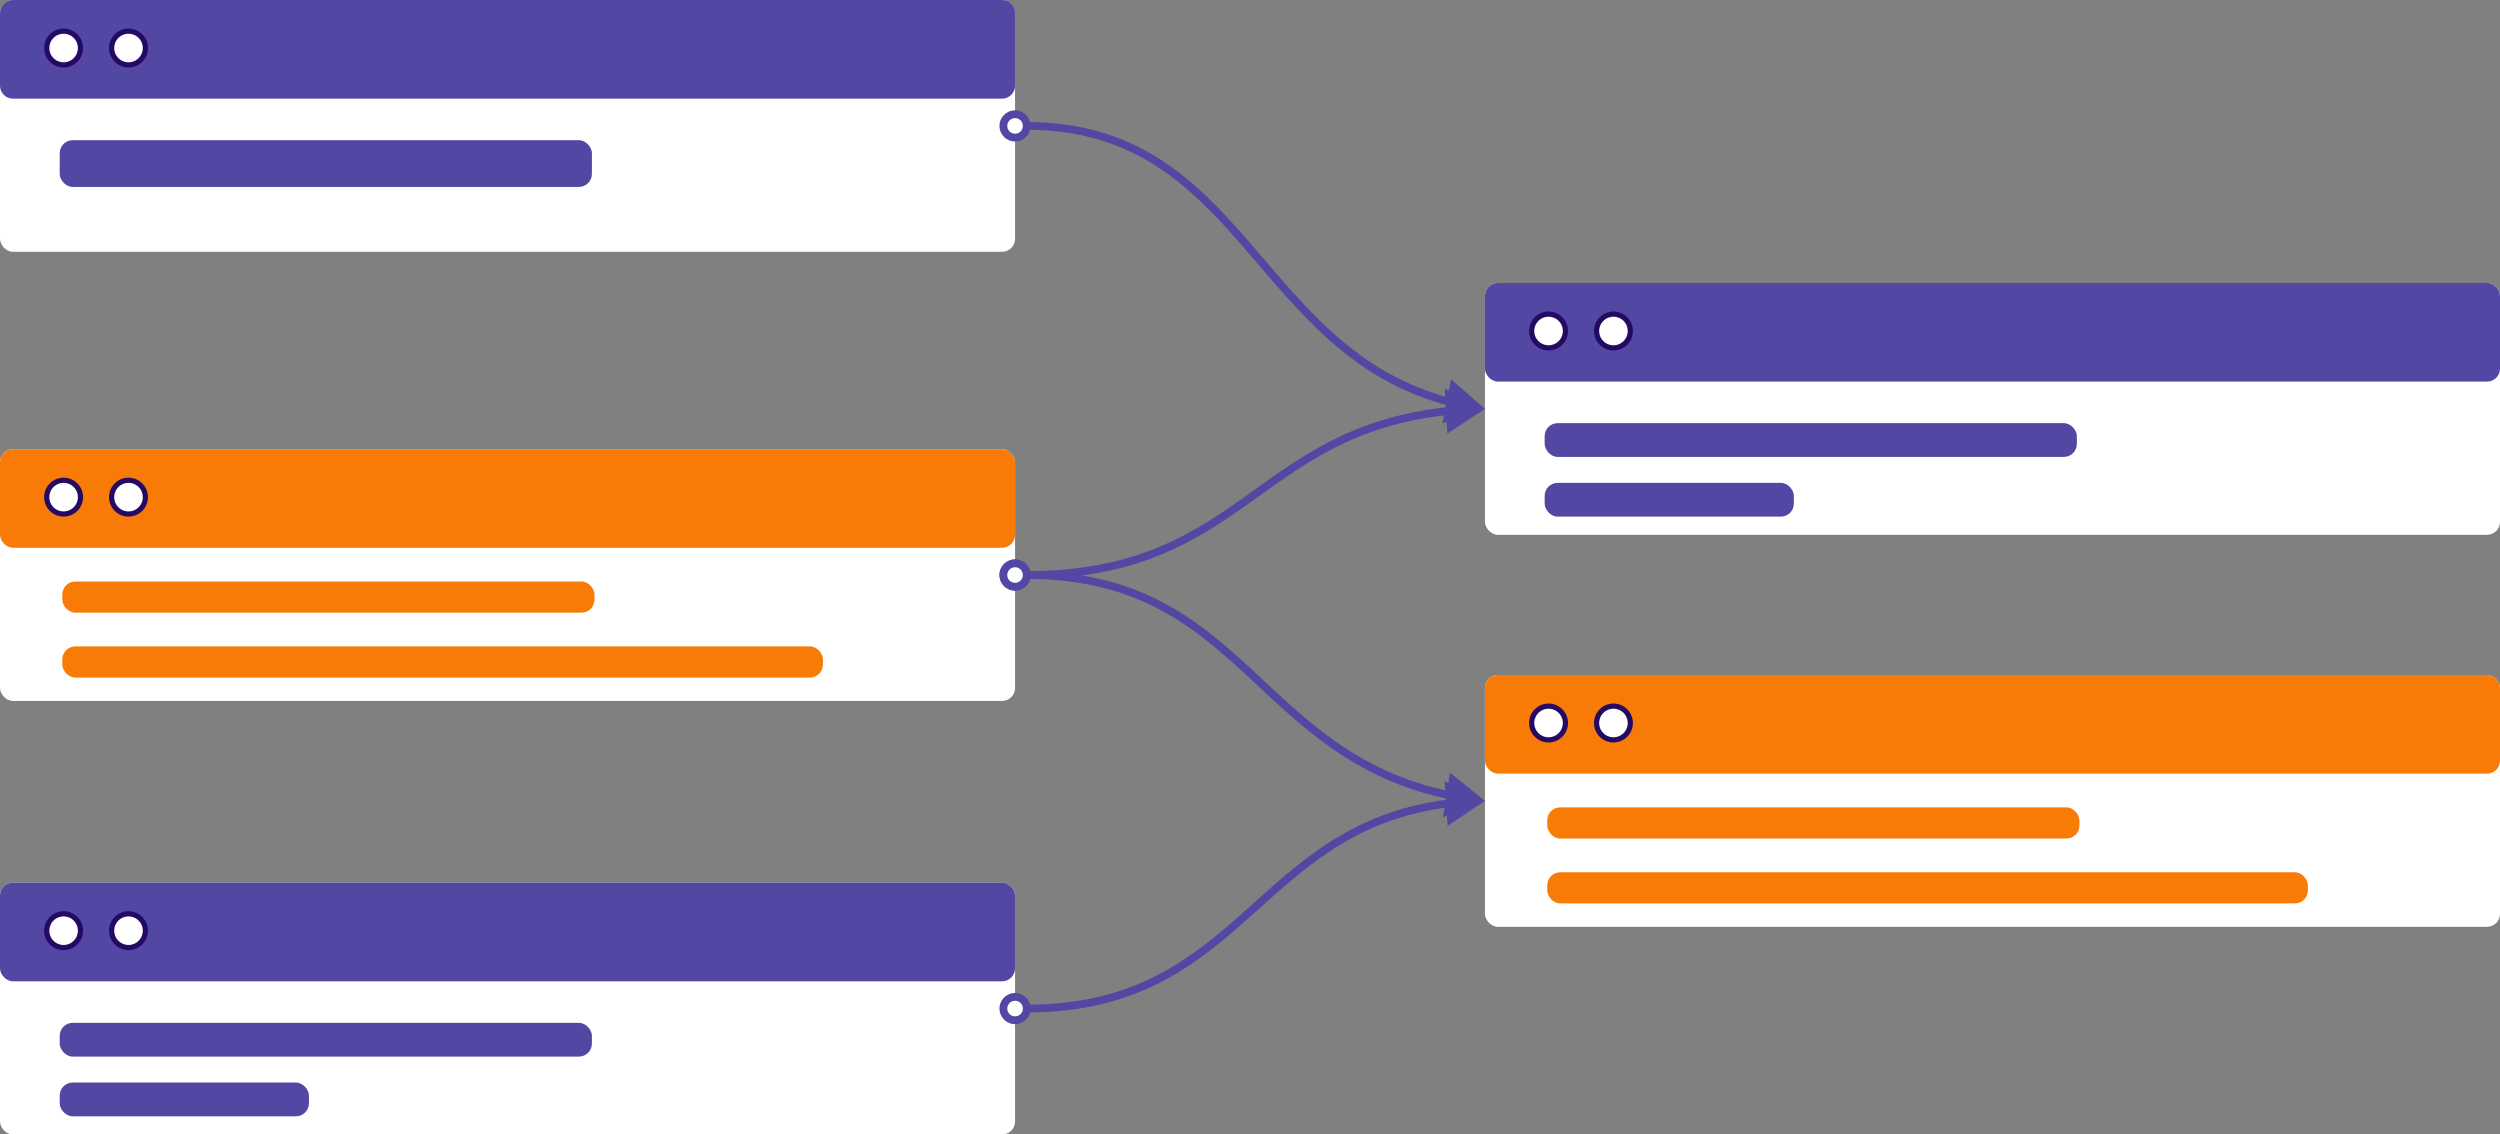 <svg width="963" height="437" viewBox="0 0 963 437" fill="none" xmlns="http://www.w3.org/2000/svg">
<rect x="0" y="0" width="963" height="437" fill="#808080" stroke="none"/>
<rect width="391" height="97" rx="5" fill="white"/>
<rect y="340" width="391" height="97" rx="5" fill="white"/>
<rect x="572" y="109" width="391" height="97" rx="5" fill="white"/>
<rect y="173" width="391" height="97" rx="5" fill="white"/>
<rect x="572" y="260" width="391" height="97" rx="5" fill="white"/>
<path d="M0 5C0 2.239 2.239 0 5 0H386C388.761 0 391 2.239 391 5V33C391 35.761 388.761 38 386 38H5C2.239 38 0 35.761 0 33V5Z" fill="#5247A2"/>
<rect y="340" width="391" height="38" rx="5" fill="#5247A2"/>
<rect x="572" y="109" width="391" height="38" rx="5" fill="#5247A2"/>
<rect y="173" width="391" height="38" rx="5" fill="#F97B07"/>
<rect x="572" y="260" width="391" height="38" rx="5" fill="#F97B07"/>
<circle cx="24.5" cy="18.5" r="6.5" fill="white" stroke="#250A63" stroke-width="2"/>
<circle cx="24.5" cy="358.5" r="6.5" fill="white" stroke="#250A63" stroke-width="2"/>
<circle cx="596.5" cy="127.5" r="6.5" fill="white" stroke="#250A63" stroke-width="2"/>
<circle cx="24.5" cy="191.5" r="6.5" fill="white" stroke="#250A63" stroke-width="2"/>
<circle cx="596.5" cy="278.5" r="6.5" fill="white" stroke="#250A63" stroke-width="2"/>
<circle cx="49.5" cy="18.5" r="6.5" fill="white" stroke="#250A63" stroke-width="2"/>
<circle cx="49.5" cy="358.5" r="6.5" fill="white" stroke="#250A63" stroke-width="2"/>
<circle cx="621.5" cy="127.5" r="6.5" fill="white" stroke="#250A63" stroke-width="2"/>
<circle cx="49.5" cy="191.5" r="6.5" fill="white" stroke="#250A63" stroke-width="2"/>
<circle cx="621.5" cy="278.5" r="6.5" fill="white" stroke="#250A63" stroke-width="2"/>
<rect x="23" y="54" width="205" height="18" rx="5" fill="#5247A2"/>
<rect x="23" y="394" width="205" height="13" rx="5" fill="#5247A2"/>
<rect x="595" y="163" width="205" height="13" rx="5" fill="#5247A2"/>
<rect x="23" y="417" width="96" height="13" rx="5" fill="#5247A2"/>
<rect x="595" y="186" width="96" height="13" rx="5" fill="#5247A2"/>
<rect x="24" y="224" width="205" height="12" rx="5" fill="#F97B07"/>
<rect x="596" y="311" width="205" height="12" rx="5" fill="#F97B07"/>
<rect x="24" y="249" width="293" height="12" rx="5" fill="#F97B07"/>
<rect x="596" y="336" width="293" height="12" rx="5" fill="#F97B07"/>
<path d="M391 217C388.5 217 386.5 219 386.5 221.5C386.5 224 388.5 226 391 226C393.5 226 395.5 224 395.5 221.5C395.5 219 393.5 217 391 217Z" fill="white"/>
<path d="M572 157.5L556.526 149.719L557.524 167.011L572 157.5ZM386.5 221.5H388C388 219.828 389.328 218.5 391 218.5V217V215.5C387.672 215.5 385 218.172 385 221.5H386.5ZM391 217V218.5C392.672 218.5 394 219.828 394 221.5H395.5H397C397 218.172 394.328 215.5 391 215.5V217ZM395.5 221.5H394C394 223.172 392.672 224.5 391 224.5V226V227.5C394.328 227.5 397 224.828 397 221.5H395.5ZM391 226V224.5C389.328 224.5 388 223.172 388 221.5H386.5H385C385 224.828 387.672 227.5 391 227.5V226ZM395.5 221.5V223C437.703 223 460.009 208.857 481.064 193.898C502.023 179.006 521.604 163.441 558.676 159.771L558.528 158.278L558.38 156.785C520.42 160.544 500.244 176.59 479.326 191.452C458.503 206.247 436.811 220 395.5 220V221.5Z" fill="#5247A2"/>
<path d="M391 44C388.5 44 386.5 46 386.5 48.5C386.5 51 388.5 53 391 53C393.5 53 395.5 51 395.5 48.5C395.5 46 393.5 44 391 44Z" fill="white"/>
<path d="M572 157.5L558.945 146.118L555.615 163.115L572 157.5ZM386.5 48.5H388C388 46.828 389.328 45.5 391 45.5V44V42.5C387.672 42.5 385 45.172 385 48.5H386.5ZM391 44V45.5C392.672 45.5 394 46.828 394 48.5H395.5H397C397 45.172 394.328 42.5 391 42.5V44ZM395.5 48.5H394C394 50.172 392.672 51.5 391 51.5V53V54.5C394.328 54.5 397 51.828 397 48.5H395.5ZM391 53V51.5C389.328 51.5 388 50.172 388 48.5H386.5H385C385 51.828 387.672 54.5 391 54.5V53ZM395.5 48.5V50C436.611 50 458.228 71.288 479.126 95.389C499.988 119.448 520.214 146.489 558.385 156.359L558.761 154.906L559.136 153.454C522.052 143.866 502.447 117.704 481.393 93.424C460.375 69.186 437.99 47 395.5 47V48.5Z" fill="#5247A2"/>
<path d="M391 217C388.5 217 386.5 219 386.5 221.5C386.5 224 388.5 226 391 226C393.5 226 395.5 224 395.5 221.5C395.5 219 393.5 217 391 217Z" fill="white"/>
<path d="M572 308.5L558.522 297.622L555.84 314.733L572 308.5ZM386.5 221.5H388C388 219.828 389.328 218.5 391 218.5V217V215.5C387.672 215.5 385 218.172 385 221.5H386.5ZM391 217V218.5C392.672 218.5 394 219.828 394 221.5H395.5H397C397 218.172 394.328 215.5 391 215.5V217ZM395.5 221.5H394C394 223.172 392.672 224.5 391 224.5V226V227.5C394.328 227.5 397 224.828 397 221.5H395.5ZM391 226V224.5C389.328 224.5 388 223.172 388 221.5H386.5H385C385 224.828 387.672 227.5 391 227.5V226ZM395.5 221.5V223C416.167 223 431.88 227.283 445.002 233.917C458.15 240.562 468.761 249.597 479.218 259.221C500.098 278.438 520.301 299.996 558.363 307.879L558.668 306.411L558.972 304.942C521.868 297.257 502.27 276.36 481.25 257.013C470.756 247.355 459.892 238.082 446.356 231.239C432.795 224.385 416.616 220 395.5 220V221.5Z" fill="#5247A2"/>
<path d="M391 384C388.5 384 386.5 386 386.5 388.5C386.5 391 388.5 393 391 393C393.5 393 395.5 391 395.5 388.5C395.5 386 393.5 384 391 384Z" fill="white"/>
<path d="M572 308.5L556.45 300.872L557.619 318.153L572 308.5ZM386.5 388.5H388C388 386.828 389.328 385.5 391 385.5V384V382.5C387.672 382.5 385 385.172 385 388.5H386.5ZM391 384V385.5C392.672 385.5 394 386.828 394 388.5H395.5H397C397 385.172 394.328 382.5 391 382.5V384ZM395.5 388.5H394C394 390.172 392.672 391.5 391 391.5V393V394.5C394.328 394.5 397 391.828 397 388.5H395.5ZM391 393V391.5C389.328 391.5 388 390.172 388 388.5H386.5H385C385 391.828 387.672 394.5 391 394.5V393ZM395.5 388.5V390C437.815 390 460.165 372.169 481.193 353.438C502.18 334.743 521.725 315.32 558.706 310.901L558.528 309.411L558.35 307.922C520.298 312.469 500.087 332.59 479.197 351.198C458.348 369.77 436.7 387 395.5 387V388.5Z" fill="#5247A2"/>
</svg>
